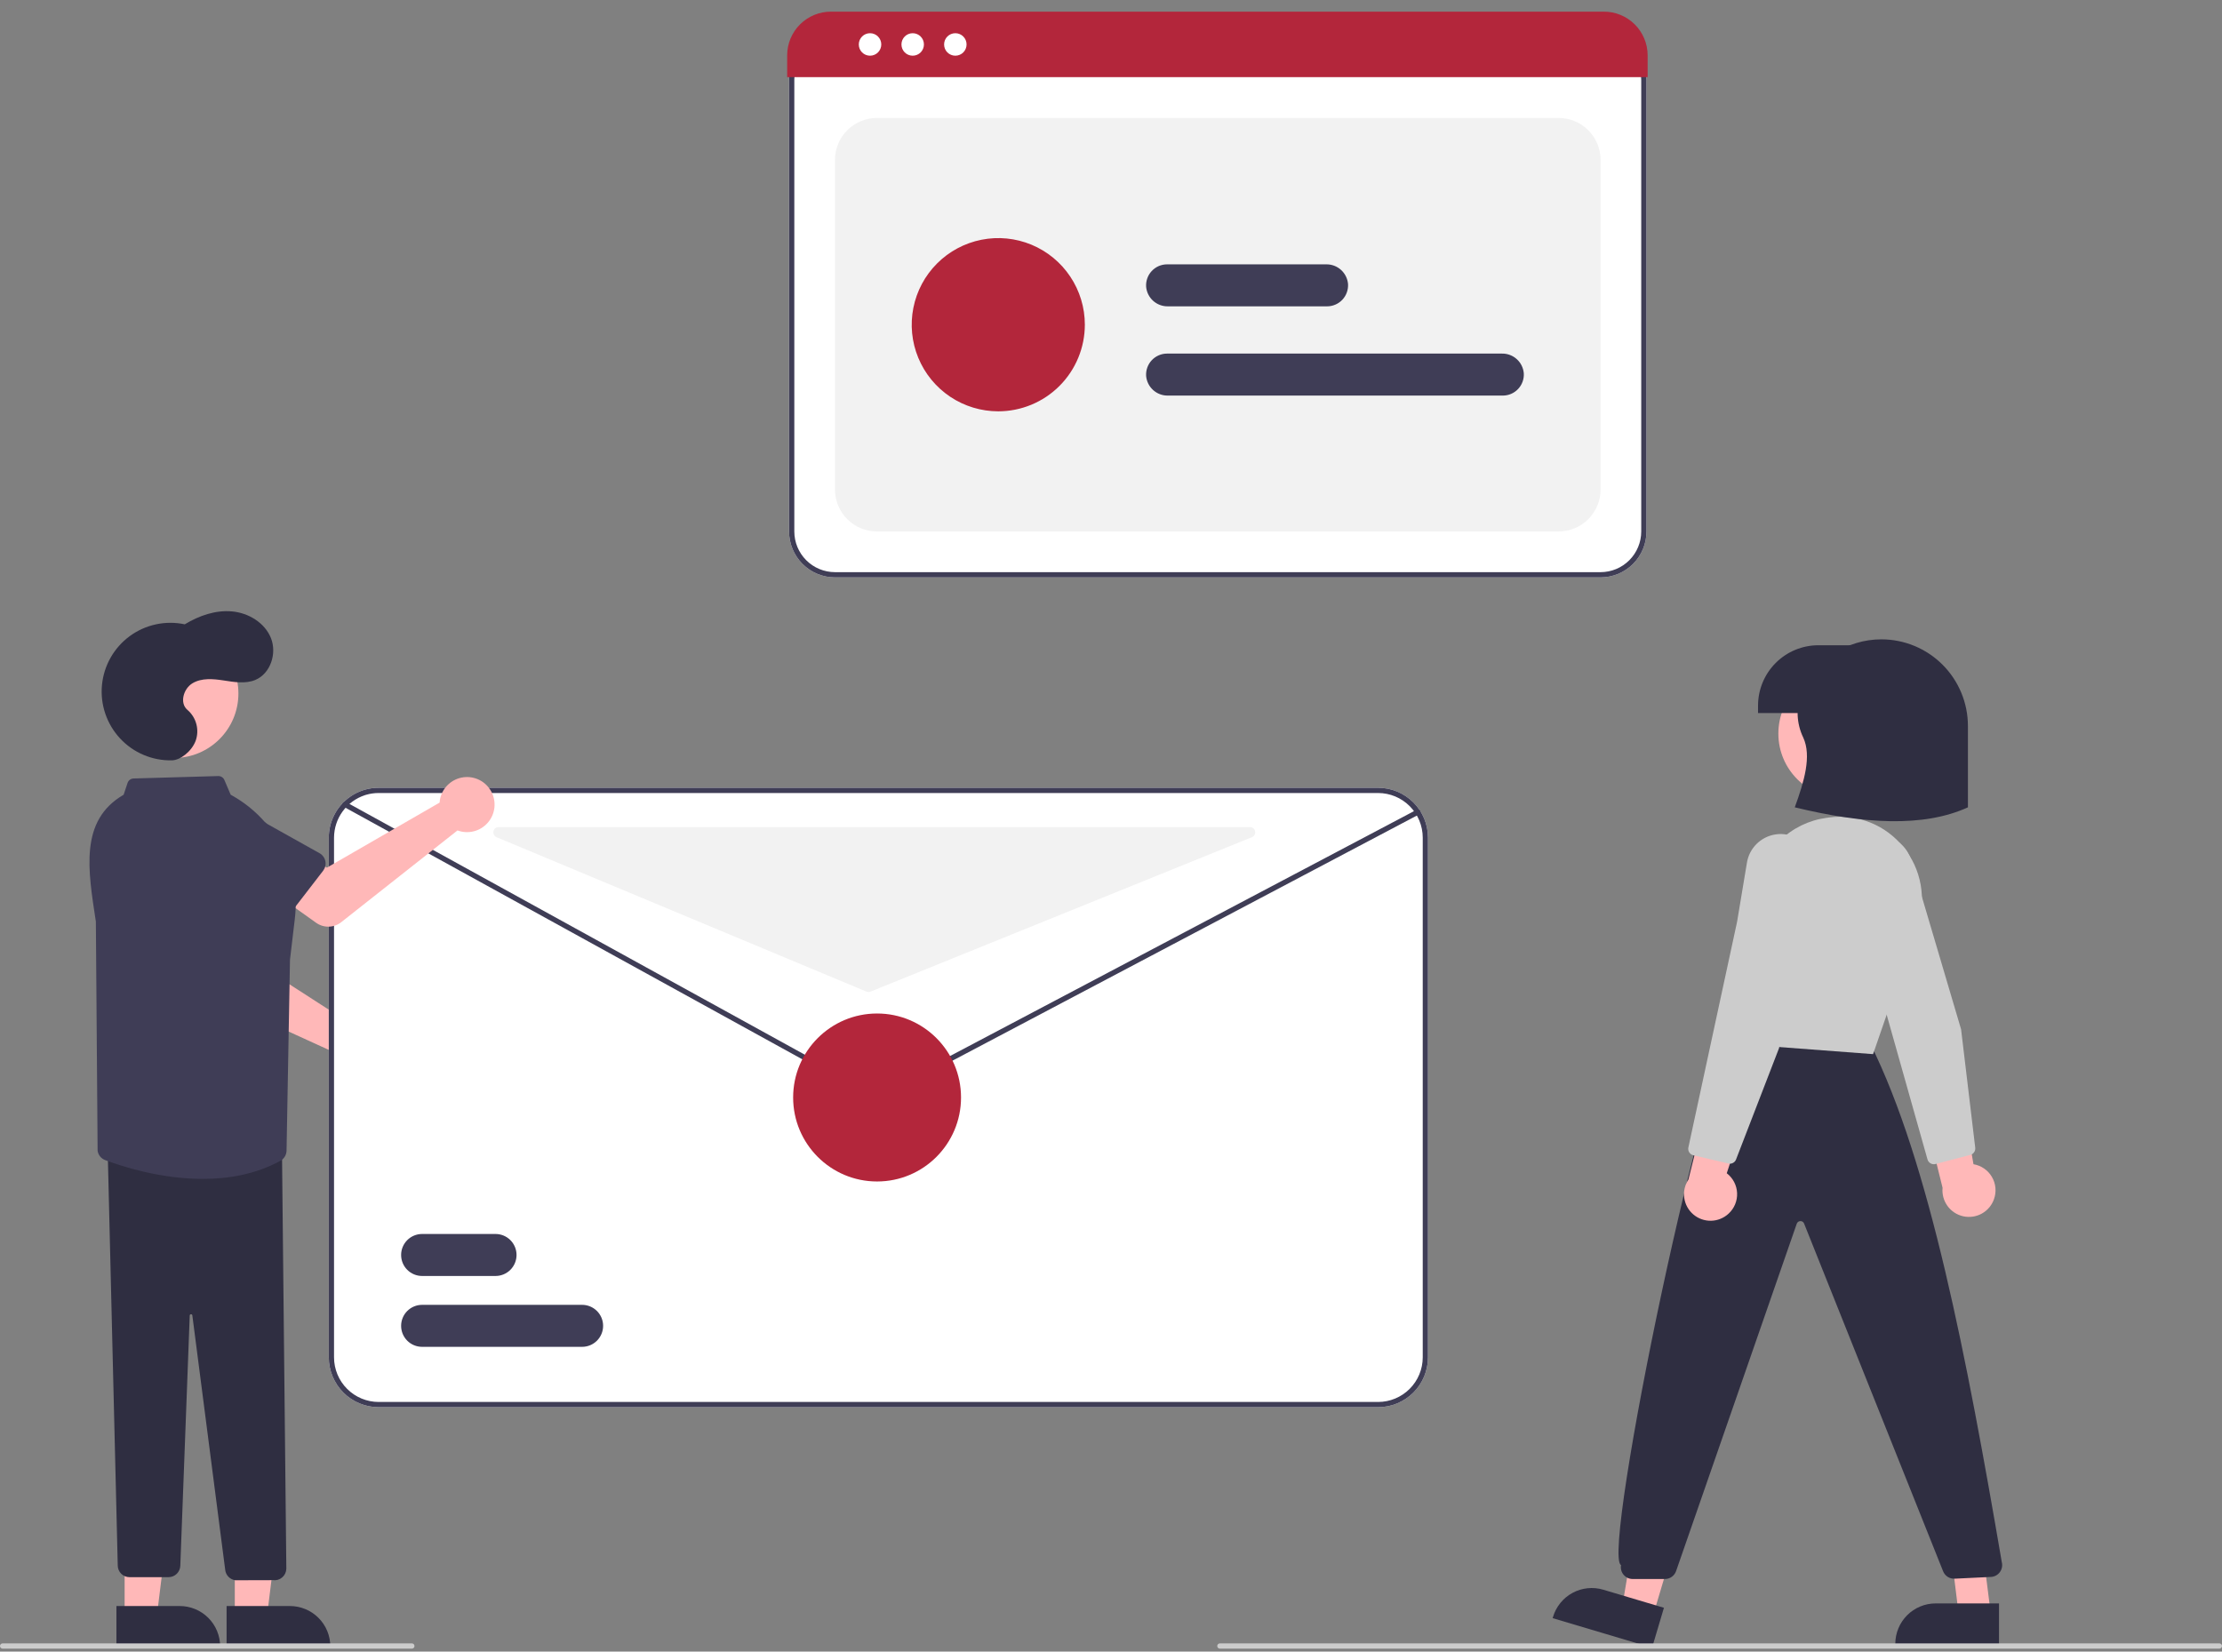 <svg width="152" height="113" viewBox="0 0 152 113" fill="none" xmlns="http://www.w3.org/2000/svg">
<rect x="0" y="0" width="152" height="113" fill="#808080" stroke="none"/>
<g clip-path="url(#clip0)">
<path d="M109.49 39.505H57.118C56.285 39.504 55.487 39.173 54.898 38.584C54.31 37.994 53.978 37.196 53.977 36.362V5.447C53.978 4.824 54.226 4.226 54.666 3.786C55.106 3.345 55.703 3.097 56.326 3.096H110.245C110.877 3.097 111.484 3.349 111.931 3.797C112.379 4.244 112.63 4.851 112.631 5.484V36.362C112.63 37.196 112.299 37.994 111.71 38.584C111.121 39.173 110.323 39.504 109.49 39.505Z" fill="white"/>
<path d="M109.49 39.505H57.118C56.285 39.504 55.487 39.173 54.898 38.584C54.31 37.994 53.978 37.196 53.977 36.362V5.447C53.978 4.824 54.226 4.226 54.666 3.786C55.106 3.345 55.703 3.097 56.326 3.096H110.245C110.877 3.097 111.484 3.349 111.931 3.797C112.379 4.244 112.63 4.851 112.631 5.484V36.362C112.63 37.196 112.299 37.994 111.71 38.584C111.121 39.173 110.323 39.504 109.49 39.505ZM56.326 3.456C55.799 3.456 55.293 3.666 54.92 4.039C54.547 4.413 54.337 4.919 54.337 5.447V36.362C54.337 37.1 54.631 37.808 55.152 38.33C55.673 38.852 56.381 39.145 57.118 39.146H109.49C110.228 39.145 110.935 38.852 111.456 38.33C111.978 37.808 112.271 37.1 112.272 36.362V5.484C112.271 4.947 112.058 4.431 111.678 4.051C111.298 3.67 110.782 3.456 110.245 3.456H56.326Z" fill="#3F3D56"/>
<path d="M59.989 36.362H106.619C107.381 36.362 108.111 36.06 108.65 35.521C109.188 34.982 109.491 34.251 109.491 33.489V10.943C109.491 10.181 109.188 9.45 108.65 8.911C108.111 8.373 107.381 8.07 106.619 8.07H59.989C59.228 8.07 58.498 8.373 57.959 8.911C57.421 9.45 57.118 10.181 57.118 10.943V33.489C57.118 34.251 57.421 34.982 57.959 35.521C58.498 36.06 59.228 36.362 59.989 36.362Z" fill="#F2F2F2"/>
<path d="M112.71 5.277H53.848V3.769C53.853 2.976 54.172 2.218 54.736 1.661C55.299 1.104 56.06 0.793 56.852 0.797H109.705C110.497 0.793 111.258 1.104 111.821 1.661C112.385 2.218 112.704 2.976 112.71 3.769V5.277Z" fill="#B3263B"/>
<path d="M59.516 3.811C59.941 3.811 60.285 3.467 60.285 3.042C60.285 2.617 59.941 2.272 59.516 2.272C59.092 2.272 58.748 2.617 58.748 3.042C58.748 3.467 59.092 3.811 59.516 3.811Z" fill="white"/>
<path d="M62.434 3.811C62.859 3.811 63.203 3.467 63.203 3.042C63.203 2.617 62.859 2.272 62.434 2.272C62.01 2.272 61.666 2.617 61.666 3.042C61.666 3.467 62.01 3.811 62.434 3.811Z" fill="white"/>
<path d="M65.352 3.811C65.776 3.811 66.12 3.467 66.12 3.042C66.12 2.617 65.776 2.272 65.352 2.272C64.927 2.272 64.583 2.617 64.583 3.042C64.583 3.467 64.927 3.811 65.352 3.811Z" fill="white"/>
<path d="M68.289 28.142C67.118 28.142 65.973 27.795 64.999 27.144C64.025 26.492 63.266 25.567 62.818 24.484C62.37 23.401 62.252 22.21 62.481 21.06C62.709 19.91 63.273 18.855 64.102 18.026C64.93 17.197 65.985 16.633 67.134 16.404C68.283 16.175 69.473 16.293 70.556 16.741C71.638 17.19 72.563 17.949 73.213 18.924C73.864 19.898 74.211 21.044 74.211 22.216C74.21 23.787 73.585 25.294 72.475 26.405C71.365 27.516 69.859 28.141 68.289 28.142Z" fill="#B3263B"/>
<path d="M102.806 27.065H79.886C79.516 27.07 79.157 26.935 78.882 26.686C78.607 26.438 78.436 26.096 78.403 25.727C78.389 25.53 78.417 25.333 78.483 25.148C78.549 24.962 78.652 24.792 78.786 24.648C78.921 24.504 79.083 24.39 79.263 24.311C79.444 24.232 79.638 24.192 79.835 24.192H102.749C103.121 24.186 103.481 24.322 103.757 24.571C104.034 24.82 104.205 25.165 104.238 25.536C104.251 25.732 104.223 25.928 104.156 26.113C104.09 26.298 103.987 26.467 103.852 26.61C103.718 26.754 103.556 26.868 103.376 26.946C103.196 27.024 103.002 27.065 102.806 27.065Z" fill="#3F3D56"/>
<path d="M90.782 20.959H79.886C79.516 20.964 79.157 20.829 78.882 20.581C78.607 20.333 78.436 19.99 78.403 19.621C78.389 19.424 78.417 19.227 78.483 19.042C78.549 18.856 78.652 18.686 78.786 18.543C78.921 18.399 79.083 18.284 79.263 18.205C79.444 18.127 79.638 18.086 79.835 18.086H90.725C91.097 18.08 91.457 18.216 91.734 18.465C92.01 18.715 92.182 19.059 92.215 19.43C92.227 19.626 92.199 19.823 92.133 20.007C92.067 20.192 91.963 20.361 91.829 20.505C91.695 20.648 91.532 20.762 91.352 20.84C91.172 20.919 90.978 20.959 90.782 20.959Z" fill="#3F3D56"/>
<path d="M136.404 82.04C136.492 81.791 136.525 81.526 136.5 81.263C136.475 81 136.392 80.746 136.258 80.519C136.124 80.291 135.942 80.096 135.724 79.947C135.507 79.797 135.259 79.698 134.999 79.654L133.917 73.329L131.484 75.608L132.885 81.266C132.841 81.708 132.961 82.151 133.222 82.51C133.483 82.87 133.867 83.121 134.301 83.217C134.735 83.312 135.188 83.245 135.576 83.028C135.964 82.811 136.258 82.46 136.404 82.04V82.04Z" fill="#FFB8B8"/>
<path d="M134.788 79.013L132.4 79.641C132.286 79.67 132.166 79.654 132.064 79.595C131.962 79.537 131.887 79.441 131.854 79.328L127.563 64.112L126.266 60.231C126.141 59.857 126.113 59.457 126.184 59.069C126.254 58.681 126.422 58.318 126.671 58.012C126.92 57.706 127.243 57.469 127.608 57.321C127.974 57.174 128.371 57.121 128.762 57.169C129.215 57.223 129.642 57.409 129.99 57.703C130.338 57.998 130.593 58.388 130.722 58.826L134.152 70.426L135.12 78.526C135.13 78.616 135.113 78.707 135.071 78.787C135.029 78.868 134.964 78.933 134.884 78.976C134.853 78.992 134.821 79.005 134.788 79.013Z" fill="#CCCCCC"/>
<path d="M126.06 54.602C128.494 54.602 130.468 52.627 130.468 50.191C130.468 47.755 128.494 45.781 126.06 45.781C123.626 45.781 121.652 47.755 121.652 50.191C121.652 52.627 123.626 54.602 126.06 54.602Z" fill="#FFB8B8"/>
<path d="M113.082 110.53L110.974 109.902L112.39 101.464L115.503 102.391L113.082 110.53Z" fill="#FFB8B8"/>
<path d="M113.012 112.736L106.212 110.711L106.238 110.625C106.341 110.277 106.512 109.953 106.741 109.672C106.969 109.39 107.251 109.156 107.57 108.983C107.889 108.81 108.239 108.702 108.599 108.665C108.96 108.627 109.324 108.661 109.672 108.765L109.672 108.765L113.825 110.001L113.012 112.736Z" fill="#2F2E41"/>
<path d="M136.185 110.422H133.985L132.938 101.93L135.109 101.93L136.185 110.422Z" fill="#FFB8B8"/>
<path d="M136.746 112.556L129.652 112.556V112.466C129.652 112.103 129.724 111.744 129.863 111.408C130.001 111.073 130.205 110.768 130.461 110.512C130.717 110.255 131.022 110.052 131.357 109.913C131.692 109.774 132.051 109.703 132.414 109.703H132.414L136.746 109.703L136.746 112.556Z" fill="#2F2E41"/>
<path d="M113.893 108.033H111.684C111.566 108.033 111.449 108.007 111.342 107.957C111.235 107.907 111.14 107.833 111.064 107.742C110.988 107.651 110.933 107.545 110.903 107.43C110.873 107.315 110.869 107.196 110.89 107.079C109.482 106.452 117.066 70.052 118.858 70.758L118.917 70.673L127.942 71.409C131.984 79.505 134.543 92.901 136.937 106.885C136.966 107.001 136.97 107.122 136.946 107.239C136.923 107.357 136.874 107.468 136.803 107.564C136.732 107.66 136.64 107.74 136.535 107.796C136.429 107.853 136.313 107.885 136.193 107.891L133.711 108.011C133.543 108.02 133.377 107.976 133.235 107.885C133.094 107.794 132.984 107.661 132.922 107.504L123.413 83.715C123.394 83.663 123.359 83.619 123.313 83.588C123.267 83.558 123.212 83.543 123.157 83.546C123.102 83.547 123.048 83.564 123.004 83.597C122.959 83.629 122.926 83.675 122.909 83.727L114.656 107.49C114.601 107.649 114.498 107.786 114.361 107.884C114.225 107.981 114.061 108.033 113.893 108.033Z" fill="#2F2E41"/>
<path d="M128.131 72.122L128.062 72.117L118.454 71.391L120.139 60.665C120.324 59.468 120.891 58.362 121.755 57.514C122.619 56.665 123.735 56.119 124.934 55.957C125.008 55.947 125.082 55.937 125.157 55.927C126.1 55.803 127.058 55.923 127.941 56.277C128.824 56.63 129.601 57.205 130.197 57.945C130.808 58.69 131.218 59.58 131.386 60.529C131.554 61.477 131.476 62.453 131.158 63.363L128.131 72.122Z" fill="#CCCCCC"/>
<path d="M134.619 55.236C131.588 56.624 127.476 56.376 122.775 55.236C123.425 53.453 123.932 51.731 123.357 50.467C123.125 49.989 122.994 49.469 122.972 48.939C122.951 48.408 123.039 47.879 123.231 47.384C123.682 46.306 124.441 45.385 125.414 44.737C126.386 44.089 127.529 43.743 128.697 43.743C130.268 43.743 131.774 44.367 132.885 45.479C133.995 46.59 134.619 48.098 134.619 49.669V55.236Z" fill="#2F2E41"/>
<path d="M124.39 44.147H128.158V48.784H120.262V48.277C120.262 47.181 120.697 46.131 121.471 45.356C122.245 44.582 123.295 44.147 124.39 44.147Z" fill="#2F2E41"/>
<path d="M118.246 83.037C118.44 82.859 118.593 82.64 118.694 82.396C118.795 82.152 118.841 81.889 118.829 81.625C118.817 81.362 118.748 81.104 118.626 80.87C118.503 80.636 118.331 80.431 118.122 80.271L120.128 74.176L116.912 75.049L115.499 80.703C115.254 81.073 115.152 81.521 115.215 81.961C115.277 82.401 115.498 82.803 115.837 83.091C116.175 83.379 116.607 83.532 117.051 83.522C117.495 83.512 117.92 83.34 118.246 83.037Z" fill="#FFB8B8"/>
<path d="M118.235 79.606L115.832 79.04C115.718 79.013 115.619 78.942 115.556 78.843C115.493 78.743 115.472 78.624 115.496 78.509L118.831 63.054L119.503 59.017C119.568 58.628 119.73 58.262 119.974 57.952C120.218 57.643 120.537 57.4 120.9 57.247C121.263 57.094 121.659 57.035 122.051 57.076C122.443 57.117 122.818 57.257 123.142 57.482C123.516 57.743 123.806 58.107 123.976 58.531C124.146 58.955 124.188 59.419 124.097 59.866L121.695 71.721L118.757 79.331C118.724 79.415 118.666 79.488 118.591 79.539C118.516 79.59 118.428 79.618 118.337 79.618C118.303 79.618 118.269 79.614 118.235 79.606Z" fill="#CCCCCC"/>
<path d="M151.821 112.797H83.448C83.4 112.797 83.354 112.778 83.321 112.744C83.287 112.711 83.268 112.665 83.268 112.617C83.268 112.57 83.287 112.524 83.321 112.49C83.354 112.457 83.4 112.438 83.448 112.438H151.821C151.868 112.438 151.914 112.457 151.947 112.49C151.981 112.524 152 112.57 152 112.617C152 112.665 151.981 112.711 151.947 112.744C151.914 112.778 151.868 112.797 151.821 112.797Z" fill="#CCCCCC"/>
<path d="M24.233 69.925C24.136 69.95 24.042 69.982 23.951 70.022L16.473 65.194L16.576 63.033L13.337 62.451L12.783 66.259C12.738 66.566 12.794 66.88 12.943 67.153C13.091 67.426 13.324 67.644 13.607 67.773L22.818 71.98C22.864 72.36 23.024 72.718 23.278 73.004C23.531 73.291 23.866 73.493 24.238 73.585C24.609 73.677 24.999 73.653 25.357 73.517C25.715 73.381 26.022 73.139 26.239 72.824C26.456 72.509 26.572 72.135 26.572 71.752C26.571 71.369 26.454 70.996 26.237 70.681C26.019 70.366 25.71 70.126 25.352 69.99C24.994 69.856 24.604 69.833 24.233 69.925H24.233Z" fill="#FFB8B8"/>
<path d="M16.167 65.061L12.157 64.32C12.042 64.299 11.934 64.254 11.839 64.187C11.744 64.12 11.665 64.034 11.606 63.933C11.547 63.833 11.511 63.721 11.5 63.606C11.488 63.49 11.502 63.374 11.539 63.264L12.855 59.414C12.966 58.83 13.304 58.314 13.795 57.979C14.285 57.645 14.889 57.518 15.472 57.628C16.056 57.737 16.572 58.074 16.908 58.564C17.244 59.054 17.372 59.657 17.264 60.242L17.121 64.295C17.117 64.411 17.088 64.525 17.036 64.629C16.984 64.733 16.91 64.824 16.82 64.897C16.729 64.969 16.624 65.022 16.511 65.05C16.399 65.078 16.282 65.082 16.167 65.061V65.061Z" fill="#3F3D56"/>
<path d="M94.274 53.898H25.901C25.312 53.897 24.733 54.05 24.221 54.341C24.099 54.411 23.98 54.488 23.868 54.573C23.441 54.89 23.093 55.302 22.855 55.778C22.616 56.253 22.491 56.778 22.491 57.31V92.867C22.492 93.772 22.852 94.639 23.491 95.279C24.13 95.918 24.997 96.278 25.901 96.279H94.274C95.178 96.278 96.045 95.918 96.684 95.279C97.323 94.639 97.683 93.772 97.684 92.867V57.31C97.683 56.405 97.323 55.538 96.684 54.898C96.045 54.258 95.178 53.898 94.274 53.898Z" fill="white"/>
<path d="M94.274 53.898H25.901C25.312 53.897 24.733 54.05 24.221 54.341C24.099 54.411 23.98 54.488 23.868 54.573C23.441 54.89 23.093 55.302 22.855 55.778C22.616 56.253 22.491 56.778 22.491 57.31V92.867C22.492 93.772 22.852 94.639 23.491 95.279C24.13 95.918 24.997 96.278 25.901 96.279H94.274C95.178 96.278 96.045 95.918 96.684 95.279C97.323 94.639 97.683 93.772 97.684 92.867V57.31C97.683 56.405 97.323 55.538 96.684 54.898C96.045 54.258 95.178 53.898 94.274 53.898ZM97.325 92.867C97.324 93.676 97.002 94.452 96.43 95.024C95.858 95.597 95.083 95.918 94.274 95.92H25.901C25.092 95.919 24.317 95.597 23.745 95.024C23.173 94.452 22.851 93.676 22.85 92.867V57.31C22.853 56.665 23.058 56.037 23.438 55.515C23.817 54.993 24.351 54.605 24.964 54.404C24.989 54.397 25.012 54.388 25.038 54.381C25.318 54.298 25.609 54.257 25.901 54.257H94.274C95.083 54.258 95.858 54.58 96.43 55.152C97.002 55.725 97.324 56.5 97.325 57.31V92.867Z" fill="#3F3D56"/>
<path d="M60.013 75.073C59.741 75.073 59.473 75.004 59.234 74.872L23.515 55.199C23.473 55.176 23.442 55.137 23.429 55.091C23.416 55.046 23.421 54.996 23.444 54.955C23.467 54.913 23.506 54.882 23.551 54.869C23.597 54.856 23.646 54.861 23.688 54.884L59.407 74.558C59.59 74.658 59.794 74.712 60.002 74.714C60.21 74.716 60.416 74.666 60.599 74.568L96.907 55.402C96.928 55.391 96.951 55.384 96.974 55.382C96.998 55.379 97.021 55.382 97.044 55.389C97.066 55.396 97.087 55.407 97.106 55.422C97.124 55.437 97.139 55.456 97.15 55.477C97.161 55.497 97.168 55.52 97.17 55.544C97.172 55.567 97.169 55.591 97.162 55.614C97.155 55.636 97.144 55.657 97.129 55.675C97.114 55.693 97.095 55.708 97.075 55.719L60.767 74.886C60.535 75.009 60.276 75.073 60.013 75.073Z" fill="#3F3D56"/>
<path d="M33.899 87.3H28.874C28.493 87.3 28.128 87.148 27.859 86.879C27.59 86.61 27.439 86.244 27.439 85.863C27.439 85.482 27.59 85.117 27.859 84.847C28.128 84.578 28.493 84.427 28.874 84.427H33.899C34.28 84.427 34.645 84.578 34.914 84.847C35.183 85.117 35.335 85.482 35.335 85.863C35.335 86.244 35.183 86.61 34.914 86.879C34.645 87.148 34.28 87.3 33.899 87.3Z" fill="#3F3D56"/>
<path d="M39.821 92.148H28.874C28.493 92.148 28.128 91.997 27.859 91.728C27.59 91.458 27.439 91.093 27.439 90.712C27.439 90.331 27.59 89.965 27.859 89.696C28.128 89.427 28.493 89.275 28.874 89.275H39.821C40.202 89.275 40.567 89.427 40.836 89.696C41.105 89.965 41.257 90.331 41.257 90.712C41.257 91.093 41.105 91.458 40.836 91.728C40.567 91.997 40.202 92.148 39.821 92.148Z" fill="#3F3D56"/>
<path d="M59.998 80.835C63.17 80.835 65.741 78.262 65.741 75.088C65.741 71.915 63.17 69.342 59.998 69.342C56.827 69.342 54.256 71.915 54.256 75.088C54.256 78.262 56.827 80.835 59.998 80.835Z" fill="#B3263B"/>
<path d="M33.967 57.279L59.275 67.845C59.362 67.881 59.46 67.882 59.547 67.846L85.639 57.28C85.716 57.249 85.78 57.192 85.82 57.118C85.859 57.045 85.873 56.96 85.857 56.878C85.841 56.797 85.797 56.723 85.733 56.67C85.668 56.617 85.588 56.588 85.504 56.588H34.105C34.022 56.588 33.942 56.617 33.877 56.669C33.813 56.722 33.769 56.795 33.753 56.877C33.737 56.958 33.749 57.042 33.788 57.116C33.827 57.189 33.89 57.247 33.967 57.279Z" fill="#F2F2F2"/>
<path d="M30.114 54.618C30.093 54.715 30.078 54.814 30.072 54.913L22.363 59.363L20.489 58.284L18.491 60.901L21.623 63.134C21.876 63.315 22.18 63.408 22.491 63.401C22.802 63.393 23.101 63.285 23.345 63.092L31.295 56.817C31.653 56.95 32.044 56.97 32.415 56.875C32.785 56.781 33.118 56.575 33.37 56.286C33.621 55.998 33.778 55.639 33.821 55.259C33.863 54.879 33.789 54.494 33.608 54.157C33.427 53.82 33.148 53.545 32.807 53.371C32.467 53.197 32.081 53.13 31.702 53.18C31.323 53.23 30.968 53.395 30.684 53.652C30.401 53.908 30.202 54.246 30.114 54.618Z" fill="#FFB8B8"/>
<path d="M22.105 59.574L19.613 62.806C19.542 62.898 19.452 62.973 19.35 63.027C19.247 63.081 19.134 63.112 19.018 63.119C18.902 63.125 18.786 63.106 18.678 63.064C18.57 63.021 18.473 62.956 18.392 62.872L15.572 59.941C15.104 59.576 14.8 59.039 14.726 58.45C14.653 57.86 14.816 57.266 15.18 56.796C15.544 56.327 16.079 56.021 16.668 55.946C17.257 55.871 17.852 56.033 18.322 56.396L21.86 58.375C21.961 58.432 22.049 58.51 22.117 58.604C22.186 58.697 22.233 58.805 22.256 58.919C22.28 59.032 22.278 59.15 22.252 59.263C22.226 59.376 22.175 59.482 22.105 59.574H22.105Z" fill="#3F3D56"/>
<path d="M11.902 51.859C14.336 51.859 16.309 49.884 16.309 47.448C16.309 45.012 14.336 43.037 11.902 43.037C9.468 43.037 7.494 45.012 7.494 47.448C7.494 49.884 9.468 51.859 11.902 51.859Z" fill="#FFB8B8"/>
<path d="M16.062 110.601H18.262L19.309 102.109L16.062 102.11L16.062 110.601Z" fill="#FFB8B8"/>
<path d="M15.501 109.883L19.834 109.882H19.834C20.197 109.882 20.556 109.954 20.891 110.093C21.226 110.231 21.53 110.435 21.786 110.692C22.043 110.948 22.246 111.253 22.385 111.588C22.524 111.923 22.595 112.283 22.595 112.645V112.735L15.501 112.735L15.501 109.883Z" fill="#2F2E41"/>
<path d="M8.525 110.601H10.725L11.772 102.109L8.525 102.11L8.525 110.601Z" fill="#FFB8B8"/>
<path d="M7.964 109.883L12.297 109.882H12.297C12.659 109.882 13.018 109.954 13.354 110.093C13.688 110.231 13.993 110.435 14.249 110.692C14.506 110.948 14.709 111.253 14.848 111.588C14.987 111.923 15.058 112.283 15.058 112.645V112.735L7.964 112.735L7.964 109.883Z" fill="#2F2E41"/>
<path d="M15.402 107.379L13.158 90.003C13.157 89.98 13.147 89.959 13.13 89.943C13.113 89.927 13.09 89.919 13.067 89.919C13.056 89.919 13.044 89.921 13.033 89.925C13.023 89.929 13.013 89.936 13.004 89.944C12.996 89.952 12.99 89.962 12.985 89.972C12.981 89.983 12.979 89.994 12.979 90.006L12.334 107.129C12.327 107.338 12.238 107.536 12.088 107.681C11.937 107.827 11.736 107.907 11.527 107.907H8.862C8.651 107.908 8.448 107.826 8.296 107.678C8.145 107.531 8.058 107.329 8.055 107.118L7.363 78.589L19.289 78.708L19.587 107.329C19.584 107.443 19.557 107.555 19.509 107.657C19.46 107.76 19.39 107.851 19.303 107.925C19.219 107.998 19.12 108.053 19.013 108.085C18.906 108.117 18.793 108.126 18.683 108.112L16.098 108.119C15.915 108.094 15.746 108.007 15.619 107.872C15.493 107.737 15.416 107.563 15.402 107.379Z" fill="#2F2E41"/>
<path d="M7.186 79.369C7.053 79.318 6.935 79.232 6.846 79.121C6.756 79.01 6.698 78.876 6.677 78.735L6.558 63.056C6.03 59.565 5.407 56.144 8.457 54.375L8.726 53.569C8.755 53.481 8.811 53.405 8.884 53.35C8.958 53.295 9.047 53.264 9.139 53.262L14.925 53.096C15.015 53.093 15.104 53.117 15.18 53.166C15.256 53.215 15.315 53.285 15.35 53.368L15.78 54.373L15.933 54.46C17.387 55.289 18.564 56.529 19.317 58.024C20.071 59.52 20.366 61.204 20.168 62.866L19.837 65.662L19.602 78.724C19.599 78.867 19.558 79.007 19.484 79.13C19.41 79.252 19.304 79.353 19.178 79.422C17.498 80.343 15.635 80.658 13.873 80.658C10.913 80.658 8.236 79.768 7.186 79.369Z" fill="#3F3D56"/>
<path d="M11.758 52.022C11.095 52.036 10.436 51.91 9.825 51.651C9.214 51.393 8.664 51.008 8.213 50.521C7.761 50.035 7.417 49.459 7.204 48.83C6.99 48.201 6.912 47.534 6.975 46.873C7.038 46.212 7.239 45.572 7.567 44.994C7.894 44.417 8.34 43.915 8.875 43.523C9.41 43.13 10.022 42.855 10.671 42.716C11.32 42.577 11.991 42.576 12.639 42.715C13.609 42.126 14.736 41.73 15.865 41.831C16.995 41.931 18.112 42.602 18.534 43.656C18.956 44.709 18.503 46.097 17.453 46.525C16.779 46.799 16.019 46.666 15.3 46.555C14.582 46.445 13.798 46.373 13.173 46.744C12.547 47.115 12.266 48.109 12.826 48.573C13.123 48.829 13.335 49.169 13.434 49.548C13.533 49.927 13.514 50.328 13.38 50.696C13.098 51.424 12.33 52.01 11.758 52.022Z" fill="#2F2E41"/>
<path d="M28.175 112.797H0.179C0.132 112.797 0.086 112.778 0.053 112.744C0.019 112.711 0 112.665 0 112.617C0 112.57 0.019 112.524 0.053 112.49C0.086 112.457 0.132 112.438 0.179 112.438H28.175C28.222 112.438 28.268 112.457 28.302 112.49C28.335 112.524 28.354 112.57 28.354 112.617C28.354 112.665 28.335 112.711 28.302 112.744C28.268 112.778 28.222 112.797 28.175 112.797Z" fill="#CCCCCC"/>
</g>
<defs>
<clipPath id="clip0">
<rect width="152" height="112" fill="white" transform="translate(0 0.797)"/>
</clipPath>
</defs>
</svg>

